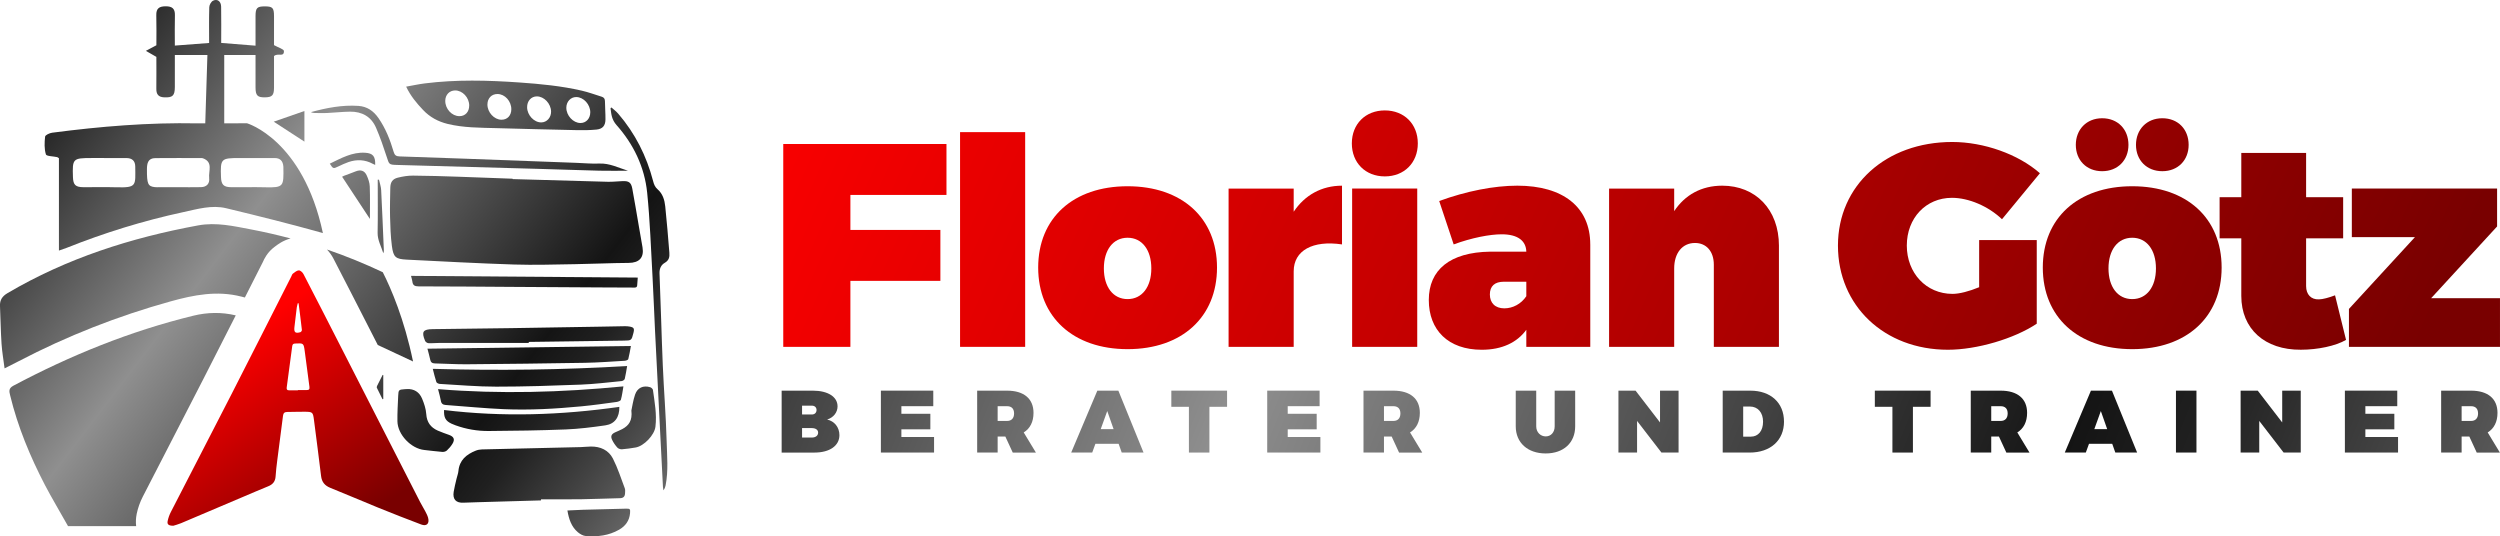<svg xmlns="http://www.w3.org/2000/svg" xmlns:xlink="http://www.w3.org/1999/xlink" id="Ebene_2" viewBox="0 0 1523.26 326.77"><defs><style>.cls-1{fill:url(#Naamloos_verloop_120-10);}.cls-1,.cls-2,.cls-3,.cls-4,.cls-5,.cls-6,.cls-7,.cls-8,.cls-9,.cls-10,.cls-11,.cls-12,.cls-13,.cls-14,.cls-15,.cls-16,.cls-17,.cls-18,.cls-19,.cls-20,.cls-21,.cls-22,.cls-23,.cls-24,.cls-25,.cls-26,.cls-27,.cls-28,.cls-29,.cls-30,.cls-31,.cls-32,.cls-33,.cls-34,.cls-35,.cls-36,.cls-37,.cls-38,.cls-39,.cls-40,.cls-41,.cls-42,.cls-43,.cls-44,.cls-45,.cls-46,.cls-47,.cls-48,.cls-49,.cls-50,.cls-51,.cls-52{stroke-width:0px;}.cls-2{fill:url(#Naamloos_verloop_120-12);}.cls-3{fill:url(#Naamloos_verloop_120-11);}.cls-4{fill:url(#Naamloos_verloop_120-2);}.cls-5{fill:url(#Naamloos_verloop_120-3);}.cls-6{fill:url(#Naamloos_verloop_120-4);}.cls-7{fill:url(#Naamloos_verloop_120-9);}.cls-8{fill:url(#Naamloos_verloop_120-5);}.cls-9{fill:url(#Naamloos_verloop_120-6);}.cls-10{fill:url(#Naamloos_verloop_120-8);}.cls-11{fill:url(#Naamloos_verloop_120-7);}.cls-12{fill:url(#linear-gradient);}.cls-13{fill:url(#linear-gradient-38);}.cls-14{fill:url(#linear-gradient-33);}.cls-15{fill:url(#linear-gradient-29);}.cls-16{fill:url(#linear-gradient-32);}.cls-17{fill:url(#linear-gradient-30);}.cls-18{fill:url(#linear-gradient-31);}.cls-19{fill:url(#linear-gradient-36);}.cls-20{fill:url(#linear-gradient-39);}.cls-21{fill:url(#linear-gradient-34);}.cls-22{fill:url(#linear-gradient-37);}.cls-23{fill:url(#linear-gradient-35);}.cls-24{fill:url(#linear-gradient-28);}.cls-25{fill:url(#linear-gradient-25);}.cls-26{fill:url(#linear-gradient-11);}.cls-27{fill:url(#linear-gradient-12);}.cls-28{fill:url(#linear-gradient-13);}.cls-29{fill:url(#linear-gradient-10);}.cls-30{fill:url(#linear-gradient-17);}.cls-31{fill:url(#linear-gradient-16);}.cls-32{fill:url(#linear-gradient-19);}.cls-33{fill:url(#linear-gradient-15);}.cls-34{fill:url(#linear-gradient-23);}.cls-35{fill:url(#linear-gradient-21);}.cls-36{fill:url(#linear-gradient-18);}.cls-37{fill:url(#linear-gradient-14);}.cls-38{fill:url(#linear-gradient-22);}.cls-39{fill:url(#linear-gradient-20);}.cls-40{fill:url(#linear-gradient-27);}.cls-41{fill:url(#linear-gradient-24);}.cls-42{fill:url(#linear-gradient-26);}.cls-43{fill:url(#linear-gradient-40);}.cls-44{fill:url(#Naamloos_verloop_120);}.cls-45{fill:url(#linear-gradient-4);}.cls-46{fill:url(#linear-gradient-2);}.cls-47{fill:url(#linear-gradient-3);}.cls-48{fill:url(#linear-gradient-8);}.cls-49{fill:url(#linear-gradient-9);}.cls-50{fill:url(#linear-gradient-7);}.cls-51{fill:url(#linear-gradient-5);}.cls-52{fill:url(#linear-gradient-6);}</style><linearGradient id="Naamloos_verloop_120" x1="126.37" y1="217.37" x2="202.07" y2="330.44" gradientUnits="userSpaceOnUse"><stop offset="0" stop-color="red"></stop><stop offset=".99" stop-color="#790000"></stop></linearGradient><linearGradient id="linear-gradient" x1="103.69" y1="-25.84" x2="459.18" y2="246.29" gradientUnits="userSpaceOnUse"><stop offset="0" stop-color="#242424"></stop><stop offset=".3" stop-color="#8f8f8f"></stop><stop offset=".72" stop-color="#141414"></stop><stop offset=".78" stop-color="#202020"></stop><stop offset=".88" stop-color="#434343"></stop><stop offset="1" stop-color="#727272"></stop></linearGradient><linearGradient id="linear-gradient-2" x1="32.54" y1="67.1" x2="388.03" y2="339.23" xlink:href="#linear-gradient"></linearGradient><linearGradient id="linear-gradient-3" x1="137.83" y1="-70.43" x2="493.31" y2="201.7" xlink:href="#linear-gradient"></linearGradient><linearGradient id="linear-gradient-4" x1="108.52" y1="-32.14" x2="464" y2="239.98" xlink:href="#linear-gradient"></linearGradient><linearGradient id="linear-gradient-5" x1="68.34" y1="20.34" x2="423.83" y2="292.47" xlink:href="#linear-gradient"></linearGradient><linearGradient id="linear-gradient-6" x1="62.57" y1="27.88" x2="418.06" y2="300" xlink:href="#linear-gradient"></linearGradient><linearGradient id="linear-gradient-7" x1="56.68" y1="35.57" x2="412.17" y2="307.7" xlink:href="#linear-gradient"></linearGradient><linearGradient id="linear-gradient-8" x1="73.62" y1="13.45" x2="429.11" y2="285.57" xlink:href="#linear-gradient"></linearGradient><linearGradient id="linear-gradient-9" x1="51.23" y1="42.7" x2="406.72" y2="314.82" xlink:href="#linear-gradient"></linearGradient><linearGradient id="linear-gradient-10" x1="117" y1="-43.22" x2="472.48" y2="228.91" xlink:href="#linear-gradient"></linearGradient><linearGradient id="linear-gradient-11" x1="88.54" y1="-6.05" x2="444.03" y2="266.08" xlink:href="#linear-gradient"></linearGradient><linearGradient id="linear-gradient-12" x1="23.13" y1="79.4" x2="378.62" y2="351.53" xlink:href="#linear-gradient"></linearGradient><linearGradient id="linear-gradient-13" x1="72.86" y1="14.44" x2="428.35" y2="286.57" xlink:href="#linear-gradient"></linearGradient><linearGradient id="linear-gradient-14" x1="35.67" y1="63.02" x2="391.16" y2="335.14" xlink:href="#linear-gradient"></linearGradient><linearGradient id="linear-gradient-15" x1="78.06" y1="7.64" x2="433.55" y2="279.76" xlink:href="#linear-gradient"></linearGradient><linearGradient id="linear-gradient-16" x1="83.77" y1=".18" x2="439.26" y2="272.31" xlink:href="#linear-gradient"></linearGradient><linearGradient id="linear-gradient-17" x1="84.85" y1="-1.23" x2="440.34" y2="270.9" xlink:href="#linear-gradient"></linearGradient><linearGradient id="linear-gradient-18" x1="75.06" y1="11.56" x2="430.55" y2="283.69" xlink:href="#linear-gradient"></linearGradient><linearGradient id="linear-gradient-19" x1="25.25" y1="76.63" x2="380.74" y2="348.76" xlink:href="#linear-gradient"></linearGradient><linearGradient id="Naamloos_verloop_120-2" x1="414.02" y1="99.22" x2="1349.57" y2="515.97" xlink:href="#Naamloos_verloop_120"></linearGradient><linearGradient id="Naamloos_verloop_120-3" x1="428.25" y1="67.27" x2="1363.81" y2="484.02" xlink:href="#Naamloos_verloop_120"></linearGradient><linearGradient id="Naamloos_verloop_120-4" x1="435.49" y1="51.03" x2="1371.04" y2="467.78" xlink:href="#Naamloos_verloop_120"></linearGradient><linearGradient id="Naamloos_verloop_120-5" x1="451.72" y1="14.6" x2="1387.27" y2="431.34" xlink:href="#Naamloos_verloop_120"></linearGradient><linearGradient id="Naamloos_verloop_120-6" x1="469.03" y1="-24.27" x2="1404.58" y2="392.48" xlink:href="#Naamloos_verloop_120"></linearGradient><linearGradient id="Naamloos_verloop_120-7" x1="473.45" y1="-34.19" x2="1409" y2="382.56" xlink:href="#Naamloos_verloop_120"></linearGradient><linearGradient id="Naamloos_verloop_120-8" x1="490.76" y1="-73.06" x2="1426.32" y2="343.69" xlink:href="#Naamloos_verloop_120"></linearGradient><linearGradient id="Naamloos_verloop_120-9" x1="523.54" y1="-146.64" x2="1459.09" y2="270.11" xlink:href="#Naamloos_verloop_120"></linearGradient><linearGradient id="Naamloos_verloop_120-10" x1="545.12" y1="-195.09" x2="1480.68" y2="221.66" xlink:href="#Naamloos_verloop_120"></linearGradient><linearGradient id="Naamloos_verloop_120-11" x1="556.96" y1="-221.66" x2="1492.51" y2="195.09" xlink:href="#Naamloos_verloop_120"></linearGradient><linearGradient id="Naamloos_verloop_120-12" x1="566.17" y1="-242.34" x2="1501.72" y2="174.41" xlink:href="#Naamloos_verloop_120"></linearGradient><linearGradient id="linear-gradient-20" x1="390.34" y1="217.66" x2="1456.87" y2="644.62" xlink:href="#linear-gradient"></linearGradient><linearGradient id="linear-gradient-21" x1="399.23" y1="195.45" x2="1465.77" y2="622.4" xlink:href="#linear-gradient"></linearGradient><linearGradient id="linear-gradient-22" x1="406.72" y1="176.75" x2="1473.25" y2="603.7" xlink:href="#linear-gradient"></linearGradient><linearGradient id="linear-gradient-23" x1="415.03" y1="155.99" x2="1481.56" y2="582.95" xlink:href="#linear-gradient"></linearGradient><linearGradient id="linear-gradient-24" x1="424.56" y1="132.19" x2="1491.09" y2="559.15" xlink:href="#linear-gradient"></linearGradient><linearGradient id="linear-gradient-25" x1="431.75" y1="114.23" x2="1498.28" y2="541.19" xlink:href="#linear-gradient"></linearGradient><linearGradient id="linear-gradient-26" x1="439.23" y1="95.53" x2="1505.76" y2="522.49" xlink:href="#linear-gradient"></linearGradient><linearGradient id="linear-gradient-27" x1="453.8" y1="59.13" x2="1520.34" y2="486.09" xlink:href="#linear-gradient"></linearGradient><linearGradient id="linear-gradient-28" x1="461.63" y1="39.59" x2="1528.16" y2="466.54" xlink:href="#linear-gradient"></linearGradient><linearGradient id="linear-gradient-29" x1="469.4" y1="20.19" x2="1535.93" y2="447.14" xlink:href="#linear-gradient"></linearGradient><linearGradient id="linear-gradient-30" x1="483.76" y1="-15.7" x2="1550.3" y2="411.25" xlink:href="#linear-gradient"></linearGradient><linearGradient id="linear-gradient-31" x1="490.34" y1="-32.13" x2="1556.87" y2="394.83" xlink:href="#linear-gradient"></linearGradient><linearGradient id="linear-gradient-32" x1="498.65" y1="-52.89" x2="1565.18" y2="374.07" xlink:href="#linear-gradient"></linearGradient><linearGradient id="linear-gradient-33" x1="506.88" y1="-73.45" x2="1573.41" y2="353.5" xlink:href="#linear-gradient"></linearGradient><linearGradient id="linear-gradient-34" x1="513.99" y1="-91.21" x2="1580.52" y2="335.74" xlink:href="#linear-gradient"></linearGradient><linearGradient id="linear-gradient-35" x1="522.44" y1="-112.32" x2="1588.97" y2="314.64" xlink:href="#linear-gradient"></linearGradient><linearGradient id="linear-gradient-36" x1="529.93" y1="-131.02" x2="1596.46" y2="295.94" xlink:href="#linear-gradient"></linearGradient><linearGradient id="linear-gradient-37" x1="-3.09" y1="113.66" x2="352.4" y2="385.78" xlink:href="#linear-gradient"></linearGradient><linearGradient id="linear-gradient-38" x1="-36.64" y1="157.48" x2="318.85" y2="429.61" xlink:href="#linear-gradient"></linearGradient><linearGradient id="linear-gradient-39" x1="47.75" y1="47.23" x2="403.24" y2="319.36" xlink:href="#linear-gradient"></linearGradient><linearGradient id="linear-gradient-40" x1="52.16" y1="41.48" x2="407.64" y2="313.61" xlink:href="#linear-gradient"></linearGradient></defs><g id="Layer_1"><path class="cls-44" d="M105.53,320.33c-2.84,0-3.8-.86-3.38-2.86.39-1.91,1.08-3.83,1.98-5.57,12.3-23.96,24.71-47.86,36.98-71.83,12.2-23.84,24.26-47.76,36.39-71.64.3-.59.49-1.36.97-1.71,1.12-.82,2.36-1.94,3.59-1.98.94-.03,2.31,1.21,2.83,2.22,7.53,14.5,14.96,29.04,22.39,43.59,16.24,31.78,32.45,63.57,48.7,95.34.97,1.9,2.12,3.7,3.11,5.59.67,1.3,1.38,2.62,1.76,4.02.93,3.47-.86,5.34-4.14,4.1-8.88-3.34-17.71-6.82-26.5-10.38-9.68-3.93-19.26-8.09-28.95-11.98-3.38-1.36-5.18-3.54-5.62-7.15-1.38-11.39-2.85-22.77-4.33-34.14-.63-4.87-.8-5.03-5.71-5.08-3.53-.04-7.06.14-10.6.14-1.64,0-2.36.68-2.56,2.3-1.14,9.05-2.36,18.09-3.5,27.13-.42,3.28-.81,6.57-1.02,9.87-.19,3.02-1.69,4.84-4.43,5.95-5.18,2.11-10.31,4.32-15.46,6.51-12.6,5.35-25.18,10.72-37.79,16.04-1.74.74-3.61,1.19-4.69,1.54ZM181.5,237.82c0-.06,0-.11,0-.17,1.76,0,3.53-.04,5.29.01,1.45.05,1.95-.49,1.75-1.97-.98-7.2-1.87-14.41-2.85-21.61-.69-5.08-.74-5.03-5.88-4.77-1.23.06-1.62.54-1.77,1.68-1.08,8.37-2.21,16.73-3.35,25.09-.17,1.24.26,1.78,1.53,1.74,1.76-.05,3.52-.01,5.29-.01ZM181.94,184.8c-.16-.02-.33-.04-.49-.06-.22.88-.52,1.75-.63,2.64-.51,4-.99,8.01-1.43,12.02-.35,3.11.56,3.89,3.62,3.01.42-.12.99-.91.94-1.33-.61-5.44-1.32-10.86-2.01-16.29Z"></path><path class="cls-12" d="M312.34,109.12c19.34.56,38.67,1.15,58.01,1.64,3,.08,6.02-.3,9.03-.41,3.74-.14,5.17.82,5.86,4.5,1.4,7.44,2.62,14.92,3.91,22.38.78,4.49,1.6,8.98,2.34,13.47,1.05,6.31-2.02,9.45-8.45,9.49-10.87.07-21.75.6-32.62.77-12.42.19-24.86.61-37.27.21-21.76-.69-43.5-1.89-65.24-2.97-6.83-.34-8.21-1.41-9.13-8.28-.79-5.95-.97-12.01-1.12-18.02-.15-5.81.07-11.62.15-17.44.05-3.36,1.28-5.39,4.54-6.2,3.04-.76,6.23-1.28,9.34-1.26,9.27.05,18.53.38,27.79.68,10.95.36,21.9.8,32.86,1.21,0,.08,0,.16,0,.23Z"></path><path class="cls-46" d="M329.66,304.9c-12.86.37-25.73.73-38.59,1.1-2.87.08-5.73.14-8.6.29-4.6.25-6.77-2.02-6.04-6.62.43-2.68,1.13-5.32,1.74-7.97.36-1.58,1-3.12,1.15-4.71.6-6.63,4.86-10.1,10.49-12.38,1.19-.48,2.55-.74,3.84-.77,20.07-.5,40.14-.95,60.22-1.42,2.06-.05,4.11-.32,6.17-.34,5.84-.07,10.81,2.21,13.43,7.35,2.95,5.78,4.93,12.06,7.24,18.16.32.85.18,1.89.15,2.85-.06,1.99-.94,3.07-3.12,3.11-7.87.17-15.73.54-23.6.65-8.16.12-16.32.03-24.49.03,0,.23,0,.45,0,.68Z"></path><path class="cls-47" d="M247.47,52.79c4.05-.71,7.63-1.5,11.24-1.96,19.29-2.44,38.61-1.93,57.94-.57,12.7.89,25.37,2.11,37.8,4.97,4.14.95,8.16,2.45,12.22,3.71,1.36.42,1.92,1.3,1.93,2.8.02,3.68.35,7.35.31,11.02-.04,3.8-1.69,5.82-5.51,6.19-4.08.4-8.22.42-12.33.33-16.26-.34-32.51-.75-48.76-1.21-9.92-.28-19.87-.2-29.61-2.58-5.79-1.42-10.81-4.14-14.93-8.5-3.9-4.13-7.55-8.41-10.3-14.2ZM321.17,65.37c.05,4.81,4.23,9.26,8.66,9.22,3.38-.04,6.01-2.98,5.94-6.65-.09-4.82-4.28-9.25-8.7-9.21-3.45.03-5.94,2.83-5.9,6.64ZM359.66,68.48c.02-4.82-4.04-9.29-8.5-9.35-3.41-.05-6.09,2.8-6.1,6.48-.01,4.78,4.12,9.29,8.55,9.34,3.47.04,6.03-2.69,6.04-6.48ZM285.9,64.28c-.03-4.87-4.1-9.21-8.61-9.17-3.46.03-5.95,2.65-5.99,6.29-.05,4.95,4.03,9.38,8.65,9.38,3.55,0,5.97-2.64,5.94-6.5ZM311.55,66.59c.04-4.92-3.91-9.29-8.41-9.31-3.61-.02-6.12,2.57-6.15,6.35-.04,4.78,4.06,9.27,8.51,9.32,3.6.04,6.02-2.5,6.05-6.36Z"></path><path class="cls-45" d="M372.54,65.47c1.38,1.25,2.9,2.36,4.11,3.76,10.36,12.03,17.32,25.85,21.31,41.18.51,1.96,1.14,3.58,2.78,5,3.04,2.63,4.19,6.43,4.59,10.26,1,9.43,1.75,18.89,2.52,28.34.2,2.48-.15,4.61-2.81,6.13-2.23,1.27-3.31,3.52-3.19,6.51.77,18.6,1.2,37.21,1.99,55.81.65,15.43,1.93,30.84,2.35,46.28.24,9.01,1.13,18.09-.64,27.08-.2.99-.56,1.94-1.33,2.92-.1-.73-.24-1.45-.28-2.18-.65-12.64-1.29-25.27-1.93-37.91-.98-19.25-1.97-38.49-2.92-57.74-.53-10.65-.88-21.32-1.48-31.97-.97-17.18-1.54-34.41-3.28-51.52-1.58-15.6-8.26-29.48-18.64-41.18-3-3.39-3.23-6.64-3.68-10.33.18-.14.35-.29.53-.43Z"></path><path class="cls-51" d="M260.45,212.46c41.42-.55,82.49-1.1,123.96-1.65-.54,2.88-.92,5.48-1.59,7.99-.13.5-1.36.97-2.11,1.02-8.07.48-16.15,1.1-24.23,1.24-24.04.42-48.09.69-72.14.89-6.47.05-12.94-.38-19.41-.52-1.7-.03-2.49-.76-2.82-2.37-.44-2.13-1.05-4.22-1.67-6.61Z"></path><path class="cls-52" d="M382.11,223.03c-.52,2.95-.84,5.43-1.45,7.83-.15.58-1.19,1.26-1.87,1.33-8.27.8-16.54,1.84-24.83,2.16-17.2.66-34.41,1.24-51.62,1.24-11.46,0-22.92-1.02-34.38-1.67-.74-.04-1.89-.59-2.09-1.16-.84-2.48-1.4-5.05-2.18-8.03,39.64,1.15,78.87.64,118.43-1.7Z"></path><path class="cls-50" d="M266.9,237.1c37.89,3.09,75.26,2,112.96-1.68-.51,2.91-.82,5.6-1.56,8.17-.19.66-1.7,1.2-2.67,1.33-7.14.97-14.28,1.99-21.46,2.67-15.69,1.49-31.42,2.4-47.17,1.72-11.82-.51-23.62-1.69-35.42-2.55-1.68-.12-2.65-.76-2.96-2.57-.37-2.23-1.05-4.4-1.72-7.09Z"></path><path class="cls-48" d="M322.16,208.96c-18.25,0-36.5,0-54.74,0-2.13,0-4.27.26-6.39.13-.72-.04-1.76-.75-2.03-1.41-2.3-5.57-1.32-7.06,4.69-7.14,15.97-.23,31.93-.38,47.9-.61,17.8-.26,35.61-.58,53.41-.88,5.22-.09,10.44-.21,15.67-.29.95-.01,1.92.03,2.85.2,2.73.48,3.13,1.16,2.44,3.89-1.18,4.65-1.18,4.63-5.96,4.69-19.28.25-38.55.53-57.83.79,0,.21,0,.42,0,.63Z"></path><path class="cls-49" d="M377.37,247.91c.11,6.33-2.77,10.43-8.54,11.26-7.99,1.15-16.05,2.17-24.11,2.49-15.65.62-31.33.84-47,.95-6.86.05-13.63-1.1-20.13-3.45-.83-.3-1.65-.62-2.45-.99-3.65-1.71-4.78-3.71-4.57-8.35,35.68,4.35,71.27,3.14,106.8-1.91Z"></path><path class="cls-29" d="M382.62,104.02c-5.77,0-11.57.12-17.37-.02-12.5-.3-25-.77-37.5-1.12-28.61-.81-57.22-1.58-85.83-2.38-4.99-.14-4.78-.26-6.34-5.07-1.92-5.93-3.97-11.85-6.44-17.56-2.93-6.79-8.56-9.93-15.85-9.84-4.7.06-9.39.62-14.09.83-2.57.12-5.15.02-7.72-.03-.69-.01-1.38-.2-2.05-.51,9.51-2.59,19.07-4.48,28.96-3.8,5.34.37,9.21,3.11,12.19,7.39,4.38,6.3,7.14,13.35,9.28,20.64.58,1.99,1.51,2.69,3.51,2.75,13.38.42,26.76.91,40.14,1.4,22.57.83,45.14,1.68,67.71,2.52,4.63.17,9.28.63,13.89.43,6.38-.28,11.8,2.65,17.51,4.38Z"></path><path class="cls-26" d="M388.59,169.12c-.13,1.82-.24,3.28-.35,4.73-.12,1.53-1.27,1.38-2.29,1.37-6.62-.02-13.24-.05-19.87-.09-18.17-.11-36.35-.21-54.52-.33-18.84-.12-37.67-.3-56.51-.31-2.37,0-3.55-.64-3.8-3-.1-.93-.43-1.84-.82-3.4,46.21.35,92.1.69,138.16,1.04Z"></path><path class="cls-27" d="M247.86,237.05c4.43-.22,7.64,1.84,9.29,5.77,1.26,3,2.36,6.27,2.57,9.48.33,4.97,2.67,8.12,6.97,10.05,2.27,1.02,4.66,1.79,7,2.66,2.93,1.09,3.62,2.8,1.95,5.46-.92,1.48-2.09,2.86-3.38,4.03-.65.59-1.83.92-2.74.85-3.66-.28-7.3-.8-10.96-1.17-8.11-.83-16.29-9.38-16.41-17.52-.08-5.21.25-10.43.48-15.64.15-3.44.41-3.64,3.91-3.88.44-.03.88-.05,1.32-.07Z"></path><path class="cls-28" d="M384.7,250.14c.53-2.36,1.04-6.16,2.26-9.73,1.42-4.19,5.02-5.76,9.2-4.48.69.21,1.59,1.04,1.68,1.68,1.03,7.41,2.42,14.81,1.53,22.35-.6,5.16-7.03,11.88-12.13,12.71-2.75.45-5.52.88-8.3,1.08-.93.06-2.2-.37-2.8-1.04-1.26-1.4-2.37-3.01-3.18-4.71-1.06-2.23-.39-3.56,1.86-4.58,1.47-.67,2.98-1.26,4.4-2.02,3.89-2.09,6.19-5.15,5.48-11.26Z"></path><path class="cls-37" d="M345.72,311.04c3.37-.16,6.37-.35,9.37-.43,8.74-.25,17.49-.47,26.23-.68,2.57-.06,2.79.16,2.57,2.75-.38,4.55-2.79,7.85-6.65,10.06-6.28,3.6-13.2,4.43-20.26,3.87-1.69-.13-3.54-1.17-4.88-2.31-3.97-3.35-5.49-7.99-6.38-13.27Z"></path><path class="cls-33" d="M225.38,133.39c-5.65-8.57-11.24-17.06-16.94-25.71.23-.11.7-.39,1.2-.59,2.33-.89,4.69-1.7,7-2.64,3.03-1.23,5.42-.58,6.78,2.4.96,2.1,1.79,4.45,1.87,6.72.25,6.6.09,13.21.09,19.82Z"></path><path class="cls-31" d="M185.48,67.64v18.66c-6.29-4.09-12.34-8.03-18.69-12.16,6.24-2.17,12.31-4.28,18.69-6.5Z"></path><path class="cls-30" d="M200.93,99.72c6.89-3.29,13.56-7.15,21.56-6.65,4.82.3,6.26,2.2,6.12,7.41-.5-.22-.96-.39-1.39-.63-4.8-2.63-9.81-2.85-14.9-1.1-2.14.74-4.21,1.73-6.26,2.7-3,1.43-3.1,1.43-5.13-1.73Z"></path><path class="cls-36" d="M230.91,109.45c.46,2.14,1.23,4.25,1.34,6.41.63,12.19,1.1,24.39,1.62,36.58.03.61-.07,1.22-.32,1.86-1.26-4.18-3.56-7.93-3.47-12.57.22-10.73.07-21.47.07-32.2.26-.03.51-.05.77-.08Z"></path><path class="cls-32" d="M233.53,228.53v14.58c-.15.05-.3.11-.45.16-1.16-2.31-2.35-4.61-3.45-6.95-.15-.32-.02-.88.15-1.24,1.09-2.23,2.23-4.44,3.36-6.66.13.03.26.07.4.1Z"></path><path class="cls-4" d="M576.69,87.74v31.03h-58.54v21.34h54.83v31.03h-54.83v40.2h-40.91v-123.6h99.44Z"></path><path class="cls-5" d="M624.64,80.51v130.83h-39.67V80.51h39.67Z"></path><path class="cls-6" d="M741.53,163.02c0,30.15-21.33,49.72-54.48,49.72s-54.48-19.57-54.48-49.72,21.33-49.54,54.48-49.54,54.48,19.39,54.48,49.54ZM672.59,163.55c0,11.28,5.64,18.69,14.46,18.69s14.46-7.41,14.46-18.69-5.64-18.69-14.46-18.69-14.46,7.41-14.46,18.69Z"></path><path class="cls-8" d="M817.69,113.13v35.79c-17.81-2.64-29.44,3.7-29.44,16.4v46.02h-39.67v-96.44h39.67v14.11c6.7-10.05,16.93-15.87,29.44-15.87Z"></path><path class="cls-9" d="M863.88,87.38c0,11.81-8.29,20.1-20.1,20.1s-20.1-8.29-20.1-20.1,8.29-20.1,20.1-20.1,20.1,8.29,20.1,20.1ZM863.53,114.89v96.44h-39.67v-96.44h39.67Z"></path><path class="cls-11" d="M968.96,148.92v62.42h-38.97v-10.4c-5.64,7.76-14.81,12.17-27.15,12.17-20.45,0-32.27-11.99-32.27-30.33s12.87-29.09,37.38-29.44h22.04c-.18-6.7-5.29-10.58-14.99-10.58-7.23,0-18.34,2.12-29.27,6.17l-8.82-26.45c16.4-5.99,33.32-9.35,47.61-9.35,27.86,0,44.43,13.05,44.43,35.79ZM929.99,180.48v-8.82h-13.75c-5.47,0-8.46,2.64-8.46,7.76s3.17,8.46,8.82,8.46c5.11,0,10.23-2.64,13.4-7.41Z"></path><path class="cls-10" d="M1083.91,149.8v61.53h-39.67v-50.07c0-8.11-4.58-13.22-11.46-13.22-7.76,0-12.69,6.17-12.69,15.52v47.78h-39.67v-96.44h39.67v13.75c6.52-9.87,16.57-15.52,29.27-15.52,20.28,0,34.56,14.46,34.56,36.67Z"></path><path class="cls-7" d="M1205.91,146.27h35.09v50.96c-13.75,9.17-36.5,15.87-54.13,15.87-38.79,0-67-26.8-67-63.47s29.27-63.12,69.64-63.12c19.22,0,40.2,7.41,53.42,19.04l-23.1,28.03c-8.29-7.93-20.28-13.05-30.5-13.05-15.87,0-27.5,12.34-27.5,29.09s11.81,29.44,27.86,29.44c4.23,0,10.23-1.59,16.22-4.06v-28.74Z"></path><path class="cls-1" d="M1353.65,163.02c0,30.15-21.34,49.72-54.48,49.72s-54.48-19.57-54.48-49.72,21.33-49.54,54.48-49.54,54.48,19.39,54.48,49.54ZM1296.88,88.27c0,9.34-6.52,16.04-16.04,16.04s-16.04-6.7-16.04-16.04,6.52-16.22,16.04-16.22,16.04,6.7,16.04,16.22ZM1284.71,163.55c0,11.28,5.64,18.69,14.46,18.69s14.46-7.41,14.46-18.69-5.64-18.69-14.46-18.69-14.46,7.41-14.46,18.69ZM1333.55,88.27c0,9.34-6.52,16.04-16.04,16.04s-16.05-6.7-16.05-16.04,6.52-16.22,16.05-16.22,16.04,6.7,16.04,16.22Z"></path><path class="cls-3" d="M1429.46,207.1c-6.35,3.7-17.28,5.99-27.51,5.99-22.04.18-36.32-12.69-36.32-32.79v-35.09h-13.22v-25.04h13.22v-26.98h39.49v26.98h22.57v25.04h-22.57v29.09c0,5.11,3,8.29,7.76,8.11,2.29,0,6.17-1.06,9.87-2.47l6.7,27.15Z"></path><path class="cls-2" d="M1431.22,211.33v-23.1l40.2-43.73h-38.44v-29.62h88.51v23.1l-40.2,43.73h41.96v29.62h-92.04Z"></path><path class="cls-39" d="M510.33,247.55c0,3.71-2.48,6.89-6.35,8.07,4.52,1.02,7.48,4.79,7.48,9.53,0,6.46-5.97,10.6-15.18,10.6h-20.02v-37.72h19.1c9.09,0,14.96,3.77,14.96,9.53ZM497.52,249.81c0-1.61-1.13-2.64-2.85-2.64h-5.97v5.38h5.97c1.72,0,2.85-1.08,2.85-2.74ZM498.49,263.58c0-1.67-1.51-2.74-3.82-2.74h-5.97v5.76h5.97c2.31,0,3.82-1.18,3.82-3.01Z"></path><path class="cls-35" d="M568.65,238.02v9.47h-19.43v4.63h17.65v9.47h-17.65v4.68h19.91v9.47h-32.4v-37.72h31.91Z"></path><path class="cls-38" d="M617.07,275.75l-4.52-9.79h-4.68v9.79h-12.48v-37.72h18.24c10.22,0,16.09,4.9,16.09,13.51,0,5.49-2.1,9.58-5.97,11.95l7.43,12.27h-14.1ZM607.87,256.48h5.76c2.69,0,4.25-1.67,4.25-4.57s-1.56-4.41-4.25-4.41h-5.76v8.99Z"></path><path class="cls-34" d="M681.58,270.42h-14.15l-1.94,5.33h-12.81l15.93-37.72h12.81l15.34,37.72h-13.29l-1.88-5.33ZM678.52,261.48l-3.87-11.03-3.98,11.03h7.86Z"></path><path class="cls-41" d="M747.66,238.02v9.85h-10.76v27.88h-12.49v-27.88h-10.71v-9.85h33.96Z"></path><path class="cls-25" d="M804.04,238.02v9.47h-19.43v4.63h17.65v9.47h-17.65v4.68h19.91v9.47h-32.4v-37.72h31.91Z"></path><path class="cls-42" d="M852.46,275.75l-4.52-9.79h-4.68v9.79h-12.48v-37.72h18.24c10.22,0,16.09,4.9,16.09,13.51,0,5.49-2.1,9.58-5.97,11.95l7.43,12.27h-14.1ZM843.26,256.48h5.76c2.69,0,4.25-1.67,4.25-4.57s-1.56-4.41-4.25-4.41h-5.76v8.99Z"></path><path class="cls-40" d="M941.83,265.9c3.07,0,5.44-2.37,5.44-6.13v-21.74h12.49v21.74c0,10.01-7.05,16.52-17.97,16.52s-18.24-6.51-18.24-16.52v-21.74h12.48v21.74c0,3.71,2.69,6.13,5.81,6.13Z"></path><path class="cls-24" d="M996.55,238.02l14.91,19.37v-19.37h11.3v37.72h-10.44l-14.85-19.27v19.27h-11.35v-37.72h10.44Z"></path><path class="cls-15" d="M1087,256.86c0,11.46-8.23,18.89-20.99,18.89h-16.36v-37.72h16.84c12.43,0,20.5,7.37,20.5,18.83ZM1074.24,256.96c0-5.6-3.18-9.26-8.02-9.26h-4.09v18.35h4.68c4.52,0,7.43-3.55,7.43-9.09Z"></path><path class="cls-17" d="M1176.31,238.02v9.85h-10.76v27.88h-12.49v-27.88h-10.71v-9.85h33.96Z"></path><path class="cls-18" d="M1222.47,275.75l-4.52-9.79h-4.68v9.79h-12.48v-37.72h18.24c10.23,0,16.09,4.9,16.09,13.51,0,5.49-2.1,9.58-5.97,11.95l7.43,12.27h-14.1ZM1213.27,256.48h5.76c2.69,0,4.25-1.67,4.25-4.57s-1.56-4.41-4.25-4.41h-5.76v8.99Z"></path><path class="cls-16" d="M1286.98,270.42h-14.15l-1.94,5.33h-12.81l15.93-37.72h12.81l15.34,37.72h-13.29l-1.88-5.33ZM1283.92,261.48l-3.87-11.03-3.98,11.03h7.86Z"></path><path class="cls-14" d="M1338.31,238.02v37.72h-12.49v-37.72h12.49Z"></path><path class="cls-21" d="M1375.65,238.02l14.91,19.37v-19.37h11.3v37.72h-10.44l-14.85-19.27v19.27h-11.35v-37.72h10.44Z"></path><path class="cls-23" d="M1460.66,238.02v9.47h-19.43v4.63h17.65v9.47h-17.65v4.68h19.91v9.47h-32.39v-37.72h31.91Z"></path><path class="cls-19" d="M1509.08,275.75l-4.52-9.79h-4.68v9.79h-12.48v-37.72h18.24c10.22,0,16.09,4.9,16.09,13.51,0,5.49-2.1,9.58-5.97,11.95l7.43,12.27h-14.1ZM1499.88,256.48h5.76c2.69,0,4.25-1.67,4.25-4.57s-1.56-4.41-4.25-4.41h-5.76v8.99Z"></path><path class="cls-22" d="M147.06,180.71c.72.18,1.43.37,2.14.56,3.67-7.23,7.33-14.47,11-21.7.77-1.81,2.71-5.92,7.12-9.17l.25-.19c1.6-1.22,4.82-3.69,9.49-4.92-7.87-2.1-15.83-3.93-23.91-5.47-10.76-2.05-21.34-4.52-32.44-2.48-40.93,7.54-80.07,20.02-116.13,41.27-3.23,1.9-4.74,4.22-4.58,7.87.34,7.66.44,15.34.94,22.99.32,4.85,1.17,9.66,1.85,14.98,3.29-1.67,5.95-2.98,8.57-4.35,29.55-15.43,60.39-27.54,92.52-36.45,14.25-3.96,28.39-6.74,43.17-2.93Z"></path><path class="cls-13" d="M83.27,313.18c.76-3.67,2.02-7.24,3.76-10.62,5.45-10.61,10.92-21.21,16.39-31.82,6.76-13.1,13.75-26.66,20.58-39.99,6.55-12.81,13.15-25.81,19.64-38.59-8.64-2.06-17.24-1.91-25.89.21-38.41,9.39-74.73,24.12-109.6,42.65-3.07,1.63-2.54,3.5-1.96,5.91,4.64,19.16,12.16,37.21,21.21,54.64,3.64,7.02,10.24,18.16,14.04,24.99h41.51c-.28-2.4-.18-4.89.33-7.38Z"></path><path class="cls-20" d="M233.21,165.86c-11.1-5.24-22.42-9.87-33.98-13.83,1.63,1.75,2.94,3.63,3.88,5.43,7.29,14.04,14.59,28.34,21.66,42.16l.79,1.55c1.54,3.01,3.08,6.03,4.62,9.04,7.13,3.29,14.26,6.66,21.48,10.04-5.33-25.86-13.4-44.47-18.43-54.38Z"></path><path class="cls-43" d="M150.45,75.09c-3.9-.03-4.36-.01-8.27.06-1.62.03-3.25,0-5.55,0v-41.64h19.07c0,6.83-.02,13.34,0,19.85.02,4.79,1.19,6,5.6,5.96,4.52-.04,5.65-1.19,5.66-5.93.02-6.64,0-13.28,0-19.21,2.2-2.15,6.2.93,6.03-3.12-.05-1.12-3.45-2.1-6.03-3.56,0-5.31.02-11.54,0-17.76-.02-4.97-.89-5.85-5.61-5.85-4.69,0-5.62.92-5.65,5.8-.03,5.92,0,11.85,0,18.14-7.05-.56-13.48-1.07-20.92-1.67,0-7.67.1-14.89-.04-22.11-.06-3.26-2.33-4.94-4.94-3.61-1.16.59-2.24,2.54-2.28,3.91-.22,7.2-.1,14.4-.1,21.84-7.63.58-14.04,1.07-20.88,1.59,0-6.56-.13-12.5.04-18.44.12-4.09-1.68-5.52-5.64-5.5-3.89.02-5.82,1.27-5.7,5.44.18,6.36.05,12.73.05,18.3-2.59,1.38-4.49,2.4-6.4,3.41,1.92,1.1,3.83,2.2,6.39,3.67,0,5.9.06,12.7-.02,19.49-.04,3.32,1.31,5,4.72,5.16,5.2.23,6.53-.94,6.56-6.28.03-6.49,0-12.98,0-19.5h19.84c-.44,13.94-.87,27.52-1.31,41.63-1.88,0-3.39.03-4.91,0-29.61-.58-59.04,1.87-88.36,5.7-1.58.21-4.2,1.41-4.31,2.39-.41,3.59-.55,7.46.48,10.83.35,1.14,4.47,1.12,6.87,1.66.25.06.47.29,1.07.67v56.27c2.09-.74,3.41-1.15,4.69-1.66,23.12-9.23,46.82-16.55,71.16-21.79,8.6-1.85,17.28-4.47,26.08-2.35,19.43,4.68,38.84,9.51,58.09,14.9.27.08.54.16.81.24-12.11-57.03-46.28-66.93-46.28-66.93ZM70.74,114.11c-6.67-.2-13.35,0-20.03-.05-4.7-.04-6.1-1.46-6.26-6.06-.4-11.36-.08-11.69,11.27-11.71,2.56,0,5.11,0,7.67,0v.02c4.55,0,9.09,0,13.64,0,3.46,0,5.36,1.72,5.38,5.17.06,11.53,1.2,13.01-11.66,12.62ZM127.45,108.51c.42,3.31-1.49,5.44-4.97,5.52-4.68.11-9.37.03-14.06.03v.02c-3.83,0-7.67,0-11.5,0-.85,0-1.71.03-2.55-.06-4.27-.46-4.88-1.98-4.84-10.89.02-3.62.63-6.74,5.09-6.79,9.23-.1,18.46-.03,27.69-.03.42,0,.88-.02,1.27.11,6.5,2.32,3.35,7.87,3.88,12.09ZM161.39,114.11c-6.81-.17-13.63.02-20.45-.04-4.66-.04-6.11-1.52-6.28-6.08-.42-11.3-.05-11.69,11.31-11.69,2.7,0,5.4,0,8.09,0,4.4.01,8.8.04,13.2,0,3.54-.03,5.15,1.86,5.4,5.21.01.14.01.28.01.43.16,11.57.38,12.48-11.3,12.18Z"></path></g></svg>